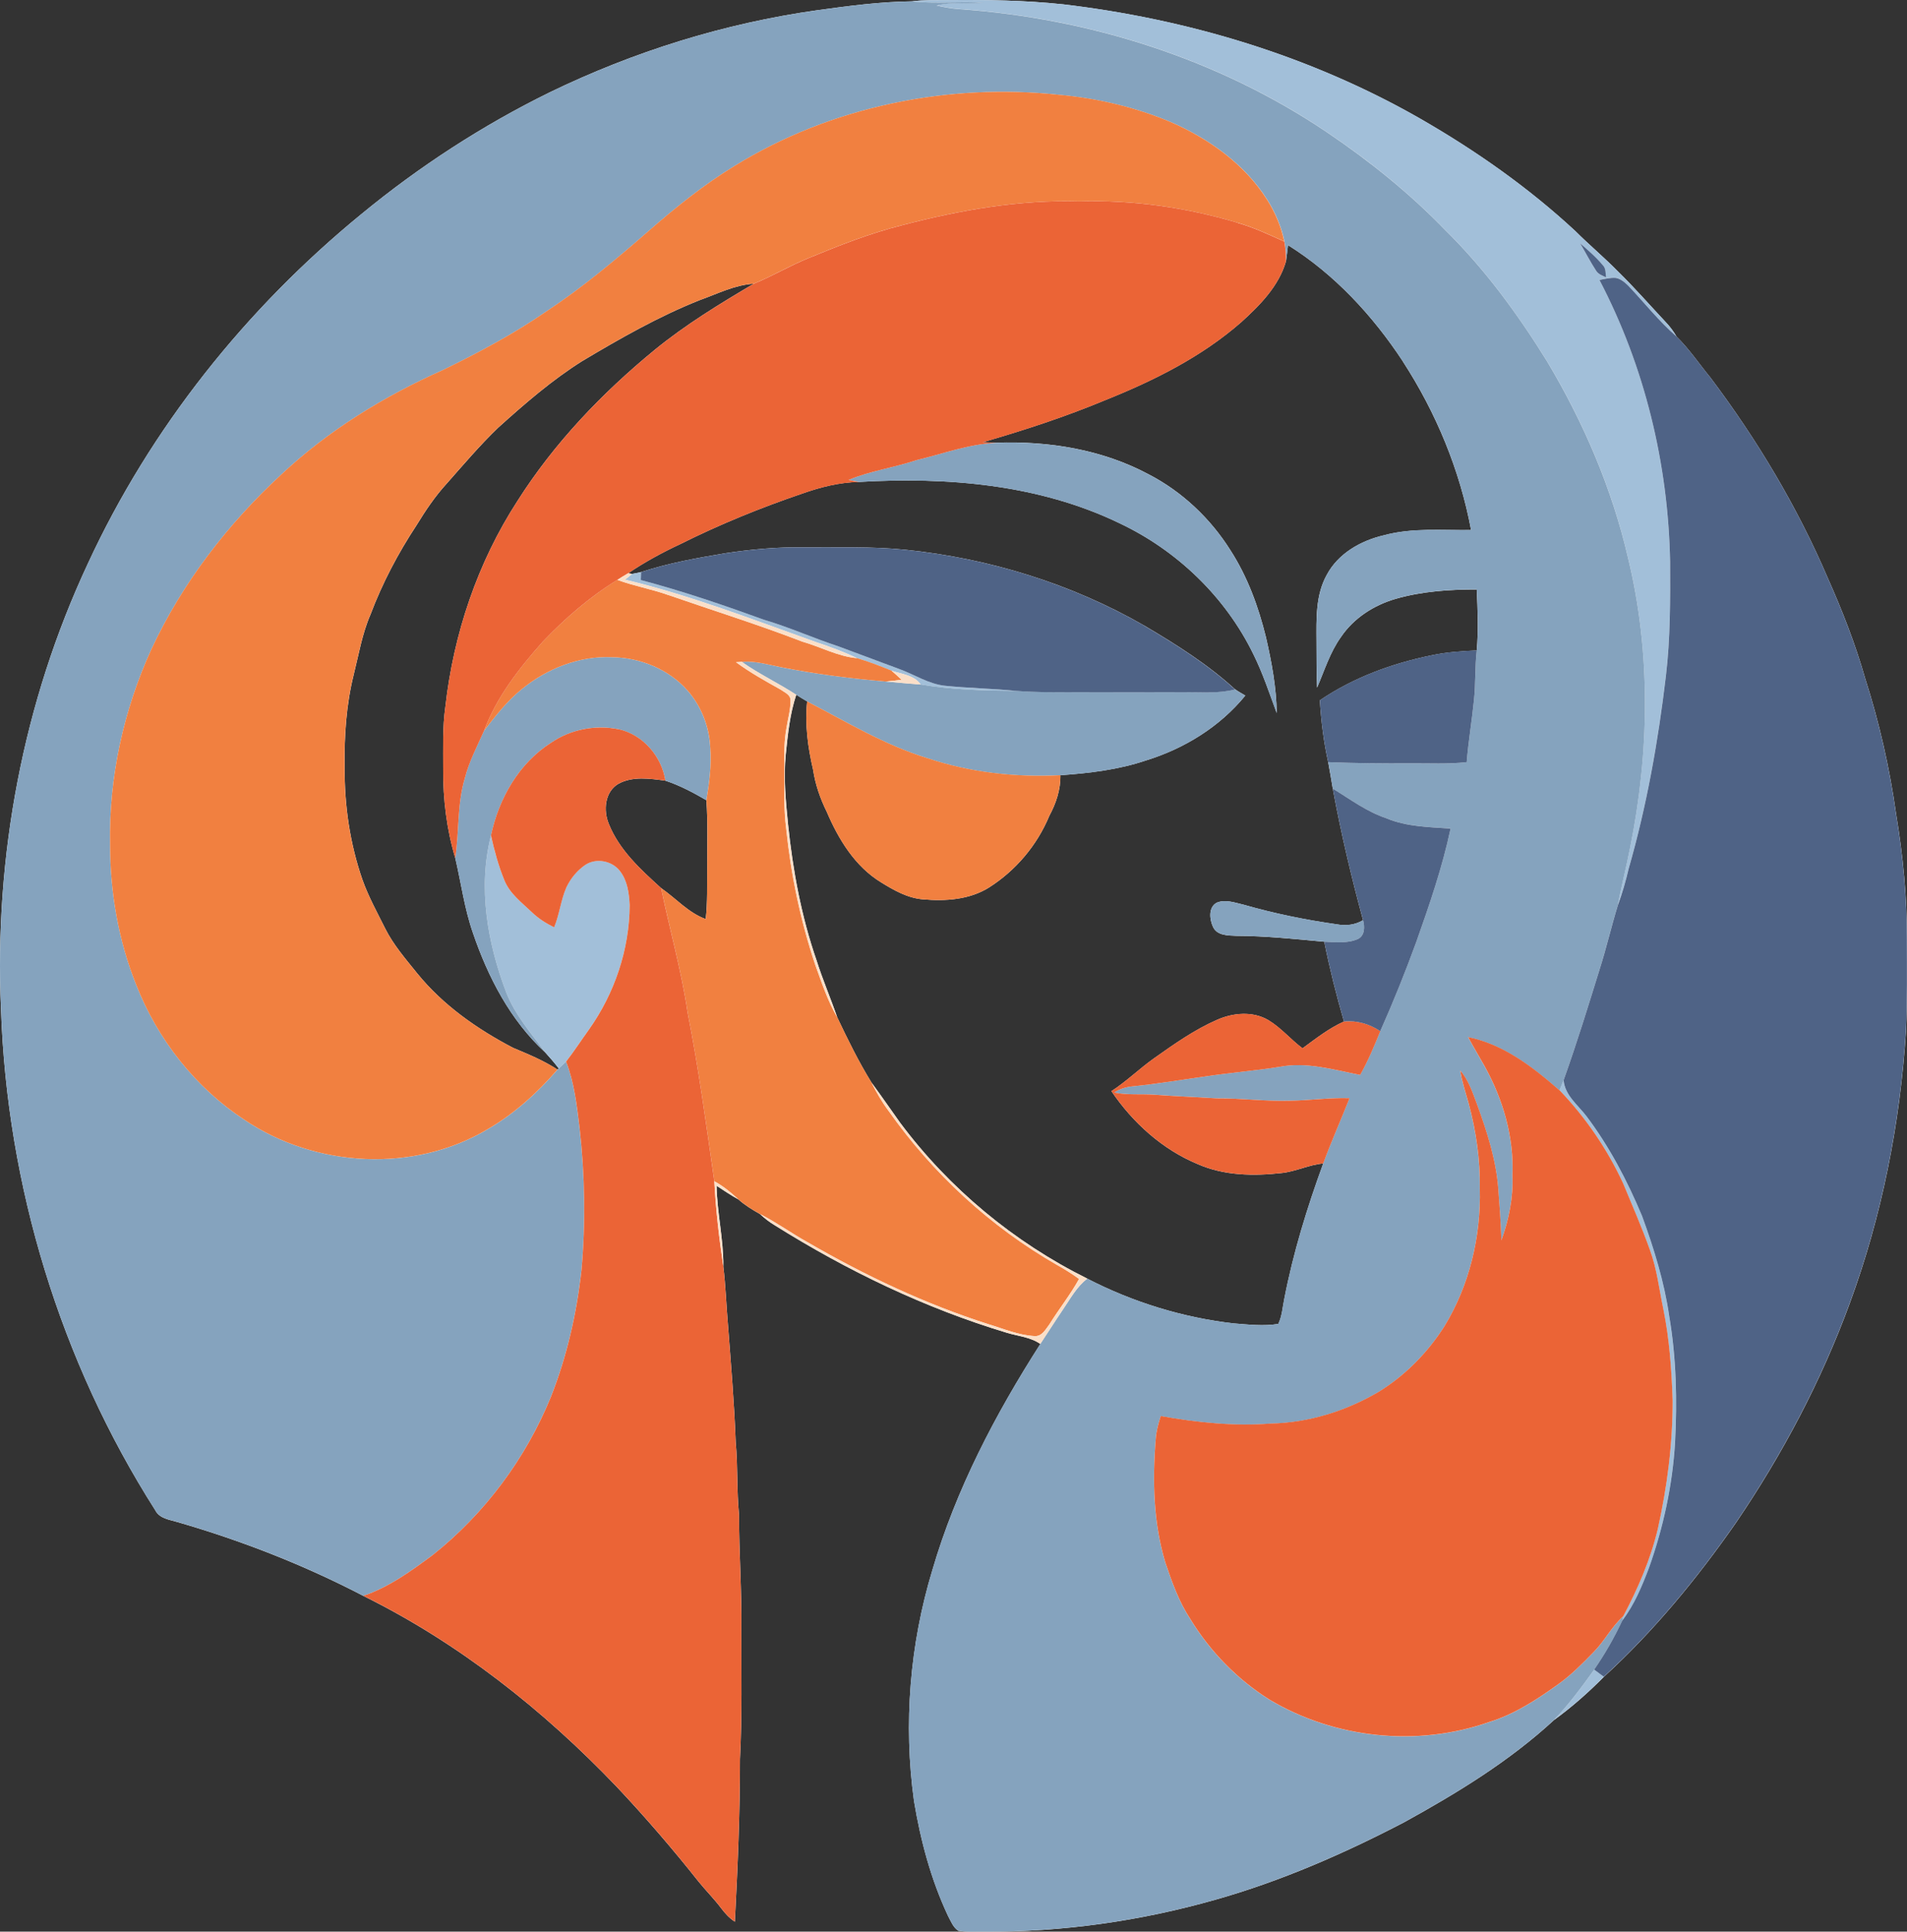 <?xml version="1.0" encoding="UTF-8"?>
<svg id="Layer_2" data-name="Layer 2" xmlns="http://www.w3.org/2000/svg" viewBox="0 0 504 510.36">
  <rect x="0" y="0" width="504" height="510.36" fill="#333333" stroke="none"/>
  <defs>
    <style>
      .cls-1 {
        fill: #a2bfd9;
      }

      .cls-2 {
        fill: #f18040;
      }

      .cls-3 {
        fill: #fff;
      }

      .cls-4 {
        fill: #4f6386;
      }

      .cls-5 {
        fill: #fbdfc8;
      }

      .cls-6 {
        fill: #eb6436;
      }

      .cls-7 {
        fill: #85a3be;
      }
    </style>
  </defs>
  <g id="Layer_1-2" data-name="Layer 1">
    <g id="Layer_1-2" data-name="Layer 1-2">
      <g>
        <path class="cls-3" d="M280.81,1.13c33.05,3.89,65.6,13.65,94.6,30.26,14.61,8.4,28.53,18.16,40.92,29.65,3.7,3.69,7.72,7.04,11.38,10.78,4.31,4.23,8.29,8.77,12.42,13.18,1.14,1.18,2.14,2.49,2.96,3.93,3.37,3.3,6.01,7.25,9,10.89,12.29,16.33,22.88,34.02,30.95,52.85,3.85,8.62,7.3,17.45,9.9,26.54,3.75,11.7,6.48,23.72,8.19,35.9,1.82,10.97,2.9,22.08,2.85,33.21.01,7.99.11,15.99-.24,23.98-1.54,24.54-6.36,48.92-14.85,72-7.53,20.56-17.85,40.05-30.15,58.11-10.23,14.66-21.65,28.57-34.85,40.63-4.09,4.13-8.48,8.02-13.2,11.43-11.8,10.87-25.58,19.28-39.56,26.98-15.98,8.34-32.6,15.58-49.95,20.49-19.75,5.61-40.27,8.53-60.8,8.42-2.37-.05-4.78.17-7.12-.25-1.38-.88-1.97-2.57-2.73-3.96-4.49-9.59-7.25-19.91-8.97-30.34-2.82-20.37-1.11-41.34,4.87-61.01,6.23-21.3,16.62-41.12,28.53-59.71-2.64-1.83-5.89-2.05-8.88-2.96-21.63-6.5-42.17-16.4-61.31-28.39-1.39-.84-2.69-1.83-3.88-2.95-2.02-1.14-4.02-2.36-5.77-3.91-1.98-1.07-3.84-2.36-5.73-3.58.12,7.15,1.86,14.18,1.78,21.35.62,5.09.78,10.23,1.22,15.33.79,10.34,1.67,20.67,2.05,31.03.6,6.39.24,12.83.88,19.22,0,10.1.74,20.17.62,30.27-.03,11.42.22,22.85-.37,34.26.02,14.34-.61,28.67-1.35,42.98-1.43-.93-2.59-2.19-3.61-3.55-1.85-2.47-4.04-4.65-5.98-7.04-6.87-8.66-14.08-17.04-21.66-25.08-19.38-20.29-41.76-37.97-66.93-50.41-15.66-8.16-32.19-14.61-49.13-19.51-2.13-.65-4.76-.9-5.89-3.15C15.92,359.61,1.83,313.3.26,266.58c-1.8-40.32,5.86-81.14,22.97-117.69,16.58-35.86,41.82-67.41,72.27-92.32,15.27-12.56,31.93-23.4,49.65-32.11,22.33-10.84,46.3-18.31,70.86-21.76,8.28-1.15,16.62-2.24,24.99-2.35,3.23-.42,6.5-.29,9.75-.33,10.03-.08,20.08.05,30.07,1.11M370.76,95.48c-7.96-12.1-18.05-23.01-30.35-30.71-.18,1.43-.31,2.87-.54,4.29-1.91,6.56-6.91,11.61-11.84,16.07-10.44,9.14-23.01,15.4-35.78,20.53-10.59,4.42-21.5,7.99-32.51,11.17,1.2.05,2.39.12,3.59.14,13.79-.5,27.97,1.78,40.25,8.35,8.82,4.56,16.3,11.63,21.6,20.04,4.52,7,7.42,14.93,9.4,23,1.51,6.58,2.76,13.27,2.85,20.05-1.93-5.21-3.67-10.5-6.14-15.49-7.38-15.19-20.21-27.49-35.38-34.66-21.31-10.31-45.59-12.29-68.9-10.93-5.17.1-10.2,1.38-15.05,3.1-10.98,3.74-21.75,8.13-32.13,13.31-4.78,2.23-9.43,4.76-13.8,7.71.26.05.77.14,1.03.18.81-.14,1.6-.3,2.39-.49,7.29-2.4,14.86-3.74,22.41-5,6.73-1.01,13.52-1.62,20.33-1.54,9.02.06,18.07-.26,27.06.64,22.15,2.28,43.92,8.97,63.28,20.11,8.37,4.95,16.68,10.18,23.89,16.77.87.6,1.8,1.11,2.71,1.65-6.75,8.26-16.13,14.02-26.24,17.14-7.3,2.47-14.99,3.37-22.63,3.91.06,3.81-1.15,7.43-2.94,10.74-3.22,7.77-8.87,14.45-15.94,18.93-5.17,3.24-11.54,3.65-17.47,3.12-4.07-.33-7.7-2.41-11.11-4.52-6.84-4.19-11.21-11.36-14.3-18.61-1.74-3.51-3.03-7.24-3.61-11.12-1.38-5.9-2.2-11.99-1.57-18.04-.97-.56-1.92-1.16-2.87-1.76-1.69,5.06-2.22,10.41-2.77,15.7-.63,6.21,0,12.44.61,18.63,1.27,12.15,3.51,24.25,7.51,35.81,1.61,5.12,3.74,10.04,5.48,15.11,2.78,5.85,5.63,11.68,9.04,17.2,2.58,3.5,5.05,7.09,7.57,10.62,12.98,17.4,30.11,31.59,49.49,41.21,12.05,6.22,25.23,10.28,38.69,11.82,3.91.31,7.88.77,11.77.14,1.01-2.07,1.12-4.42,1.59-6.64,2.36-12.2,6.03-24.11,10.29-35.76-3.81.33-7.29,2.16-11.11,2.54-7.36.81-15.1.68-22-2.34-9.35-3.86-17.23-10.95-22.87-19.31,4-2.58,7.4-5.95,11.28-8.69,5.3-3.75,10.65-7.53,16.61-10.14,4.24-1.88,9.43-2.36,13.56.06,3.37,2.02,5.92,5.12,9.05,7.46,3.52-2.57,6.97-5.3,10.96-7.08-2.01-6.94-3.79-13.98-5.21-21.08-7.75-.72-15.5-1.54-23.29-1.56-2.17-.1-5.05-.05-6.12-2.38-.92-1.98-1.26-5.17.99-6.38,2.3-.95,4.8,0,7.08.53,8.09,2.32,16.36,4.01,24.68,5.19,2.37.45,4.82.16,6.91-1.1-3.11-11.48-5.85-23.06-8-34.75-.41-2.33-.77-4.67-1.21-6.98-1.2-5.37-1.87-10.86-2.21-16.35,8.89-6.05,19.17-9.79,29.64-11.92,3.89-.83,7.86-1.07,11.82-1.27.48-5.36.25-10.74,0-16.1-7.2-.01-14.51.48-21.46,2.49-5.71,1.66-11.01,5.05-14.39,10.03-2.92,4.05-4.38,8.87-6.34,13.41-.16-4.05-.15-8.11-.16-12.16-.03-5.93-.27-12.26,2.71-17.61,3.02-5.69,9.03-9.08,15.11-10.48,7.52-2.04,15.36-1.28,23.04-1.38-2.95-15.85-9.27-31.05-18.03-44.54M199.2,74.97c-5.05.32-9.6,2.67-14.29,4.34-10.84,4.31-21.01,10.12-31.03,16.09-8.02,5.04-15.2,11.28-22.23,17.61-4.84,4.65-9.18,9.79-13.63,14.81-3.05,3.33-5.56,7.09-7.92,10.94-4.88,7.41-9.05,15.3-12.18,23.61-2.2,5.05-3.09,10.51-4.42,15.82-1.98,7.97-2.54,16.24-2.4,24.43-.1,10.14,1.39,20.31,4.72,29.89,1.59,4.44,3.87,8.57,5.97,12.78,2.2,4.4,5.46,8.12,8.51,11.92,6.81,8.38,15.8,14.66,25.27,19.62,4.04,1.7,8.1,3.35,11.78,5.77l.33-.3c-1.13-1.48-2.34-2.88-3.59-4.25-9.18-8.43-15.12-19.86-19.1-31.57-2.24-6.41-3.12-13.16-4.66-19.75-2.29-7.61-3.25-15.6-3.2-23.54.02-5.5-.2-11.03.58-16.5,2.17-19.23,8.5-38.08,19.04-54.32,9.7-15.3,22.36-28.53,36.31-39.96,8.15-6.65,17.13-12.13,26.16-17.45M186.69,211.42c-3.47-2-7.02-3.91-10.84-5.16-4.1-.54-8.69-1.25-12.48.87-3.55,2.14-3.94,7.01-2.47,10.55,2.77,6.93,8.44,12.07,13.83,16.97,3.93,2.71,7.21,6.53,11.78,8.18.5-4.44.34-8.91.39-13.37-.02-6.02.21-12.04-.21-18.04h0Z"/>
        <path class="cls-1" d="M280.81,1.13C270.82.07,260.77-.06,250.74.02c-3.26.05-6.52-.09-9.75.33,6.3.69,12.64-.05,18.95.39-4.14.33-8.35-.34-12.42.69,1.94.44,3.91.78,5.9.94,34.48,2.4,68.64,13.18,97.42,32.64,11.17,7.54,21.73,16.05,31.12,25.75,10.45,10.27,19.15,22.2,26.88,34.63,9.68,16.14,17.22,33.67,21.45,52.07,6.08,25.02,5.61,51.38.52,76.54-.98,5.07-2.3,10.07-3.23,15.14,1.17-3.16,2.09-6.41,2.86-9.69,4.77-16.58,7.79-33.64,9.82-50.77,1.21-10.06,1.16-20.2,1.12-30.32-.48-25.79-6.71-51.55-18.67-74.41,1.42-.27,2.86-.66,4.32-.54,1.3.24,2.35,1.16,3.28,2.05,4.24,4.49,8.1,9.38,12.77,13.45-.82-1.43-1.82-2.75-2.96-3.93-4.13-4.41-8.11-8.95-12.42-13.18-3.66-3.74-7.68-7.09-11.38-10.78-12.39-11.49-26.31-21.26-40.92-29.65-28.99-16.61-61.55-26.36-94.6-30.26M423.68,70.17c.78.84.61,2.08.79,3.13-.96-.47-2.09-.82-2.67-1.8-1.52-2.32-2.77-4.82-4.2-7.2,2.12,1.84,4.29,3.68,6.07,5.88M169.43,151.15c-.79.19-1.58.35-2.39.49-.62.49-1.23,1.01-1.84,1.51,17.15,4.11,33.66,10.5,50.25,16.43,3.76,1.25,7.48,2.6,11.06,4.32,3.09.92,6.1,2.08,9.09,3.3,2.68.93,5.97,1.12,7.73,3.66,8.3,1.41,16.73,1.62,25.13,1.66-6.2-.62-12.44-.7-18.64-1.34-4.34-.43-8.05-2.94-12.07-4.4-5.37-2.01-10.74-3.99-16.11-6-6.63-2.17-13-5.06-19.7-7.04-10.73-3.89-21.55-7.58-32.58-10.5.03-.7.05-1.4.07-2.1M129.77,220.74c-3.53,13.74-.95,28.36,4,41.41,2.3,5.98,6.58,10.79,10.31,15.89,1.25,1.37,2.47,2.78,3.59,4.25.65-.6,1.3-1.19,1.92-1.81,2.16-2.75,4.05-5.7,6.1-8.54,6.73-9.52,10.66-21.09,10.71-32.81-.15-3.12-.59-6.46-2.56-8.99-2.09-2.77-6.41-3.57-9.27-1.56-2.12,1.47-3.79,3.56-4.91,5.9-1.46,3.37-1.81,7.11-3.22,10.52-2.13-1.05-4.16-2.33-5.88-3.99-2.68-2.58-5.88-4.91-7.29-8.49-1.54-3.8-2.64-7.78-3.52-11.79M413.24,285.4c-.34.89-.71,1.77-1.08,2.66,6.88,7.18,12.6,15.51,16.78,24.56,2.42,5.84,4.98,11.64,7.09,17.61,1.89,5.08,2.47,10.5,3.58,15.77,1.59,7.88,2.16,15.92,2.43,23.94.04,11.43-1.43,22.82-3.9,33.96-1.93,8.12-5.26,15.81-9.16,23.15-.06.29-.18.85-.24,1.13,3.19-4.17,5.21-9.09,7.07-13.96,3.78-10.62,6.19-21.76,6.88-33.02.59-11.16.33-22.41-1.54-33.45-1.31-9.09-4.04-17.9-7.19-26.48-3.9-9.27-8.59-18.27-14.65-26.31-2.28-2.99-5.69-5.49-6.08-9.54M423.88,443.02c-.85-.63-1.7-1.26-2.55-1.88-3.31,4.62-6.7,9.2-10.65,13.3,4.71-3.41,9.1-7.29,13.2-11.43h0Z"/>
        <path class="cls-7" d="M259.94.75c-6.31-.44-12.65.3-18.95-.39-8.37.1-16.7,1.2-24.99,2.35-24.56,3.45-48.53,10.92-70.86,21.76-17.72,8.71-34.38,19.55-49.65,32.11-30.44,24.9-55.69,56.46-72.27,92.32C6.12,185.44-1.54,226.27.26,266.58c1.57,46.72,15.66,93.02,40.74,132.39,1.13,2.24,3.76,2.49,5.89,3.15,16.95,4.89,33.48,11.35,49.13,19.51,6.78-2.29,12.67-6.58,18.37-10.81,13.71-10.89,24.54-25.44,31.17-41.69,4.24-10.71,6.83-22.04,8.1-33.48,1.14-12.54.91-25.2-.5-37.71-.74-5.89-1.38-11.89-3.57-17.45-.62.62-1.27,1.21-1.92,1.81l-.33.3c-5.26,6.09-11.3,11.57-18.25,15.64-19.59,11.77-45.73,10.31-64.53-2.4-12.95-8.51-22.93-21.26-28.59-35.71-4.68-11.71-6.86-24.34-6.87-36.94-.36-17.79,3.57-35.61,10.96-51.74,8.16-17.47,20.13-32.98,34.22-46.01,12.49-11.72,27.25-20.76,42.82-27.69,9.37-4.57,18.62-9.48,27.22-15.41,9.6-6.32,18.43-13.72,27.08-21.28,7.14-6.23,14.55-12.21,22.64-17.15,25.54-15.77,56.42-22.04,86.11-18.83,10.03.93,19.95,3.26,29.25,7.16,10.08,4.39,19.55,11.09,25.52,20.53,2.14,3.37,3.73,7.11,4.55,11.04.31,1.73.46,3.5.41,5.26.23-1.43.36-2.86.54-4.29,12.3,7.7,22.38,18.6,30.35,30.71,8.76,13.49,15.07,28.68,18.03,44.54-7.68.1-15.52-.66-23.04,1.38-6.08,1.4-12.09,4.79-15.11,10.48-2.98,5.35-2.73,11.68-2.71,17.61.01,4.05,0,8.11.16,12.16,1.96-4.54,3.42-9.36,6.34-13.41,3.38-4.98,8.68-8.37,14.39-10.03,6.95-2.01,14.26-2.5,21.46-2.49.25,5.36.48,10.75,0,16.1-.49,4.33-.26,8.71-.73,13.05-.55,5.5-1.47,10.97-1.93,16.49-4.97.57-9.97.26-14.96.31-7.21.04-14.43-.02-21.64-.31.44,2.32.81,4.65,1.21,6.98,4.63,2.84,9.05,6.17,14.27,7.88,5.35,2.22,11.18,2.27,16.86,2.67-2.18,10.22-5.58,20.12-9.06,29.95-2.9,7.97-6.08,15.83-9.52,23.58-1.6,3.94-3.24,7.87-5.33,11.58-6.99-1.36-14.15-3.53-21.31-2.14-6.52,1.04-13.11,1.55-19.63,2.54-6.32.88-12.62,1.95-18.98,2.59-1.8.14-3.55.66-5.08,1.65,3.49.73,7.07.34,10.6.58,5.51.42,11.04.62,16.56.97,6.44-.05,12.84.82,19.28.62,5.26-.07,10.48-.85,15.75-.67-2.26,5.77-4.8,11.43-6.95,17.24-4.25,11.66-7.93,23.56-10.29,35.76-.47,2.22-.59,4.57-1.59,6.64-3.89.63-7.87.17-11.77-.14-13.46-1.54-26.64-5.6-38.69-11.82-2.83,2.14-4.5,5.35-6.48,8.22-2.02,2.98-3.94,6.03-5.94,9.03-11.91,18.59-22.3,38.41-28.53,59.71-5.98,19.67-7.68,40.64-4.87,61.01,1.72,10.43,4.47,20.75,8.97,30.34.76,1.39,1.35,3.07,2.73,3.96,2.35.42,4.75.2,7.12.25,20.53.11,41.05-2.82,60.8-8.42,17.35-4.92,33.97-12.16,49.95-20.49,13.98-7.7,27.76-16.1,39.56-26.98,3.95-4.1,7.33-8.69,10.65-13.3,2.82-4.1,5.32-8.45,7.43-12.96.06-.28.18-.84.24-1.13-3.08,2.74-4.92,6.53-7.81,9.44-2.91,2.99-5.85,5.98-9.25,8.42-5.67,4.09-11.63,8-18.36,10.07-18.98,6.66-40.82,4.39-58.09-5.93-8.46-5.32-15.65-12.68-20.87-21.23-3.03-4.57-4.87-9.78-6.62-14.93-3.18-10.51-3.45-21.69-2.56-32.57.14-2.12.68-4.18,1.34-6.18,9.57,1.7,19.33,2.73,29.05,1.98,10-.19,19.83-3.28,28.45-8.33,7.03-4.3,12.99-10.36,17.43-17.32,6.65-10.86,9.72-23.77,9.39-36.48.12-7.56-.98-15.11-2.94-22.4-.81-2.91-1.78-5.78-2.23-8.77,2.25,2.63,3.33,5.96,4.51,9.16,2.57,7.11,4.95,14.4,5.53,21.99.32,4.58.72,9.16.82,13.76,2-5.49,3.17-11.3,2.93-17.17.44-10.11-2.5-20.15-7.39-28.91-1.42-2.56-2.95-5.05-4.32-7.63,9.35,1.89,17.1,7.92,24.15,14.05.37-.88.74-1.76,1.08-2.66,3.47-9.73,6.52-19.6,9.57-29.46,1.76-5.55,3.05-11.23,4.78-16.79.93-5.08,2.25-10.07,3.23-15.14,5.1-25.15,5.56-51.51-.52-76.54-4.24-18.4-11.78-35.92-21.45-52.07-7.72-12.44-16.43-24.36-26.88-34.63-9.39-9.71-19.96-18.21-31.12-25.75-28.79-19.46-62.94-30.23-97.42-32.64-1.99-.16-3.96-.5-5.9-.94,4.07-1.03,8.28-.35,12.42-.69M303.57,125.34c-12.28-6.57-26.46-8.85-40.25-8.35-7.21.3-14.04,2.89-21,4.55-5.95,1.99-12.24,2.84-18.05,5.25.91.19,1.81.39,2.73.55,23.31-1.36,47.59.62,68.9,10.93,15.18,7.17,28,19.47,35.38,34.66,2.47,4.98,4.21,10.28,6.14,15.49-.09-6.78-1.34-13.47-2.85-20.05-1.98-8.07-4.88-16-9.4-23-5.3-8.41-12.78-15.48-21.6-20.04M181.72,182.46c-4.99-5.67-12.53-8.72-19.99-8.82-8.64-.39-17.17,3-23.83,8.43-3.86,3.1-6.91,7.05-9.94,10.93-1.84,4.15-4.01,8.18-5.11,12.61-2.06,6.86-1.47,14.09-2.53,21.11,1.54,6.58,2.42,13.34,4.66,19.75,3.98,11.71,9.92,23.14,19.1,31.57-3.73-5.09-8.01-9.91-10.31-15.89-4.95-13.05-7.53-27.67-4-41.41,2.05-9.77,7.41-19.15,15.94-24.54,5.21-3.57,11.88-4.8,18.03-3.47,6.28,1.5,11.14,7.16,12.11,13.53,3.82,1.26,7.37,3.16,10.84,5.16.78-4.6,1.38-9.27,1.01-13.95-.26-5.49-2.37-10.89-5.98-15.01M206.08,176.22c-3.31-.66-6.62-1.66-10.04-1.35,4.59,3.24,9.7,5.63,14.4,8.7.95.6,1.9,1.2,2.87,1.76,10.41,5.39,20.54,11.56,31.81,15,11.29,3.77,23.27,5.11,35.12,4.5,7.64-.53,15.34-1.43,22.63-3.91,10.11-3.11,19.49-8.87,26.24-17.14-.91-.54-1.84-1.05-2.71-1.65-4.34,1.14-8.85.71-13.28.75-9.07.04-18.15.02-27.22.01-5.81-.04-11.64.1-17.44-.38-8.39-.04-16.83-.25-25.13-1.66-3.06-.26-6.12-.49-9.19-.79-9.41-.79-18.79-1.98-28.06-3.84M328.65,239.02c-2.29-.53-4.78-1.47-7.08-.53-2.25,1.21-1.91,4.4-.99,6.38,1.07,2.33,3.95,2.27,6.12,2.38,7.79.02,15.54.84,23.29,1.56,2.95.14,6.11.51,8.89-.71,1.88-.93,1.83-3.26,1.36-5-2.09,1.26-4.54,1.55-6.91,1.1-8.32-1.18-16.59-2.87-24.68-5.19h0Z"/>
        <path class="cls-2" d="M280.14,25.07c-29.69-3.2-60.57,3.06-86.11,18.83-8.09,4.95-15.5,10.92-22.64,17.15-8.65,7.55-17.48,14.95-27.08,21.28-8.6,5.93-17.85,10.84-27.22,15.41-15.57,6.93-30.33,15.97-42.82,27.69-14.09,13.03-26.06,28.54-34.22,46.01-7.39,16.14-11.31,33.95-10.96,51.74.02,12.6,2.19,25.24,6.87,36.94,5.65,14.45,15.64,27.2,28.59,35.71,18.8,12.71,44.94,14.17,64.53,2.4,6.96-4.07,12.99-9.55,18.25-15.64-3.69-2.42-7.75-4.07-11.78-5.77-9.47-4.96-18.46-11.24-25.27-19.62-3.05-3.8-6.31-7.52-8.51-11.92-2.09-4.21-4.38-8.34-5.97-12.78-3.33-9.58-4.82-19.75-4.72-29.89-.14-8.2.42-16.46,2.4-24.43,1.33-5.31,2.22-10.77,4.42-15.82,3.14-8.31,7.3-16.21,12.18-23.61,2.36-3.85,4.87-7.61,7.92-10.94,4.45-5.02,8.78-10.16,13.63-14.81,7.03-6.33,14.21-12.57,22.23-17.61,10.02-5.97,20.18-11.78,31.03-16.09,4.69-1.67,9.24-4.02,14.29-4.34,4.93-2.01,9.53-4.76,14.47-6.77,8.1-3.35,16.29-6.58,24.81-8.71,15.27-3.99,31.01-6.74,46.84-6.28,14.13-.42,28.28,1.63,41.82,5.66,4.25,1.23,8.27,3.11,12.3,4.93-.82-3.93-2.4-7.67-4.55-11.04-5.97-9.44-15.44-16.14-25.52-20.53-9.3-3.9-19.22-6.24-29.25-7.16M176.6,157.2c-4.41-1.58-9.05-2.36-13.44-4-7.25,4.47-13.76,10.11-19.65,16.26-6.23,7.02-12.24,14.63-15.54,23.54,3.03-3.88,6.08-7.83,9.94-10.93,6.66-5.44,15.19-8.82,23.83-8.43,7.46.09,14.99,3.15,19.99,8.82,3.61,4.13,5.73,9.52,5.98,15.01.37,4.68-.24,9.35-1.01,13.95.42,6,.19,12.02.21,18.04-.05,4.45.11,8.93-.39,13.37-4.57-1.65-7.85-5.47-11.78-8.18,2.26,10.98,5.37,21.79,7,32.9,2.91,14.76,4.93,29.67,7.06,44.56,2.32,1.27,4.4,2.93,6.32,4.75,1.75,1.55,3.74,2.78,5.77,3.91,4.34,2.2,8.28,5.08,12.54,7.44,15.14,8.77,31.04,16.3,47.71,21.63,4.05,1.21,8.04,2.95,12.31,3.17,1.93.14,2.93-1.83,3.94-3.15,2.51-4.05,5.51-7.78,7.81-11.96-1.87-1.35-3.82-2.58-5.83-3.69-17.58-10.08-32.83-24.13-44.53-40.73-1.75-2.33-3.21-4.86-4.51-7.47-3.41-5.52-6.26-11.35-9.04-17.2-2.55-4.4-4.13-9.25-5.85-14.01-3.86-11.55-6.36-23.54-7.62-35.65-.74-5.67-.49-11.4-.55-17.1-.02-3.23.02-6.48.59-9.66.38-2.47,1.12-4.92,1.08-7.44-.03-1.45-1.62-2.03-2.62-2.76-4.02-2.25-8.06-4.49-11.78-7.23.52-.04,1.03-.07,1.53-.09,3.42-.31,6.73.7,10.04,1.35,9.27,1.86,18.65,3.06,28.06,3.84,1.38-.11,2.75-.29,4.12-.47-.87-.81-1.74-1.63-2.66-2.4-2.98-1.22-5.99-2.38-9.09-3.3-5.09-.46-9.64-2.99-14.5-4.38-11.67-4.51-23.6-8.22-35.42-12.32M245.12,200.32c-11.27-3.44-21.4-9.6-31.81-15-.63,6.05.19,12.14,1.57,18.04.59,3.88,1.88,7.61,3.61,11.12,3.08,7.25,7.46,14.42,14.3,18.61,3.41,2.11,7.04,4.19,11.11,4.52,5.93.53,12.3.12,17.47-3.12,7.07-4.48,12.72-11.16,15.94-18.93,1.79-3.31,3-6.92,2.94-10.74-11.85.6-23.83-.73-35.12-4.5h0Z"/>
        <path class="cls-6" d="M327.15,58.87c-13.54-4.03-27.69-6.08-41.82-5.66-15.83-.47-31.57,2.28-46.84,6.28-8.52,2.13-16.71,5.36-24.81,8.71-4.94,2.01-9.54,4.76-14.47,6.77-9.03,5.32-18.01,10.8-26.16,17.45-13.95,11.42-26.6,24.66-36.31,39.96-10.54,16.24-16.87,35.09-19.04,54.32-.78,5.46-.56,10.99-.58,16.5-.05,7.94.91,15.93,3.2,23.54,1.06-7.02.47-14.25,2.53-21.11,1.11-4.43,3.28-8.46,5.11-12.61,3.31-8.91,9.31-16.51,15.54-23.54,5.89-6.16,12.39-11.8,19.65-16.26.95-.6,1.89-1.19,2.86-1.75,4.37-2.95,9.02-5.48,13.8-7.71,10.38-5.19,21.15-9.58,32.13-13.31,4.85-1.72,9.88-2.99,15.05-3.1-.91-.16-1.82-.36-2.73-.55,5.81-2.41,12.1-3.26,18.05-5.25,6.96-1.66,13.79-4.25,21-4.55-1.2-.02-2.39-.09-3.59-.14,11.01-3.18,21.92-6.76,32.51-11.17,12.77-5.13,25.34-11.39,35.78-20.53,4.93-4.46,9.94-9.51,11.84-16.07.06-1.76-.1-3.54-.41-5.26-4.03-1.82-8.05-3.71-12.3-4.93M163.73,192.73c-6.15-1.32-12.82-.1-18.03,3.47-8.53,5.39-13.89,14.78-15.94,24.54.88,4,1.97,7.98,3.52,11.79,1.42,3.58,4.61,5.92,7.29,8.49,1.72,1.66,3.75,2.94,5.88,3.99,1.41-3.41,1.76-7.14,3.22-10.52,1.11-2.34,2.79-4.43,4.91-5.9,2.86-2.01,7.17-1.21,9.27,1.56,1.97,2.53,2.41,5.87,2.56,8.99-.05,11.71-3.98,23.29-10.71,32.81-2.05,2.83-3.94,5.79-6.1,8.54,2.19,5.56,2.84,11.56,3.57,17.45,1.41,12.51,1.63,25.17.5,37.71-1.27,11.44-3.86,22.77-8.1,33.48-6.63,16.25-17.47,30.8-31.17,41.69-5.7,4.23-11.59,8.52-18.37,10.81,25.17,12.44,47.54,30.12,66.93,50.41,7.58,8.03,14.8,16.42,21.66,25.08,1.94,2.39,4.13,4.57,5.98,7.04,1.01,1.36,2.18,2.62,3.61,3.55.74-14.32,1.37-28.64,1.35-42.98.6-11.41.34-22.84.37-34.26.12-10.1-.62-20.17-.62-30.27-.64-6.39-.28-12.83-.88-19.22-.38-10.36-1.26-20.69-2.05-31.03-.44-5.11-.6-10.24-1.22-15.33-1.11-7.47-1.99-14.97-2.37-22.52-2.13-14.89-4.14-29.8-7.06-44.56-1.63-11.12-4.75-21.92-7-32.9-5.39-4.9-11.05-10.03-13.83-16.97-1.47-3.54-1.08-8.42,2.47-10.55,3.79-2.12,8.38-1.41,12.48-.87-.97-6.37-5.84-12.04-12.11-13.53M335.19,269.51c-4.13-2.43-9.32-1.94-13.56-.06-5.97,2.6-11.31,6.38-16.61,10.14-3.89,2.73-7.28,6.11-11.28,8.69,5.64,8.37,13.52,15.45,22.87,19.31,6.9,3.02,14.64,3.15,22,2.34,3.81-.37,7.29-2.21,11.11-2.54,2.14-5.82,4.68-11.48,6.95-17.24-5.27-.18-10.49.6-15.75.67-6.44.2-12.85-.67-19.28-.62-5.52-.35-11.05-.55-16.56-.97-3.53-.24-7.11.15-10.6-.58,1.52-.99,3.28-1.51,5.08-1.65,6.35-.64,12.65-1.71,18.98-2.59,6.53-.99,13.12-1.5,19.63-2.54,7.16-1.39,14.32.78,21.31,2.14,2.09-3.71,3.73-7.64,5.33-11.58-2.82-1.89-6.19-2.88-9.59-2.55-3.99,1.78-7.45,4.51-10.96,7.08-3.14-2.34-5.68-5.44-9.05-7.46M412.16,288.06c-7.04-6.14-14.8-12.17-24.15-14.05,1.37,2.58,2.89,5.07,4.32,7.63,4.89,8.77,7.83,18.8,7.39,28.91.24,5.86-.93,11.67-2.93,17.17-.1-4.6-.49-9.18-.82-13.76-.59-7.59-2.95-14.88-5.53-21.99-1.19-3.2-2.27-6.53-4.51-9.16.45,2.99,1.42,5.86,2.23,8.77,1.96,7.29,3.06,14.84,2.94,22.4.33,12.71-2.74,25.62-9.39,36.48-4.44,6.96-10.39,13.02-17.43,17.32-8.62,5.05-18.45,8.13-28.45,8.33-9.72.75-19.48-.27-29.05-1.98-.66,2-1.2,4.06-1.34,6.18-.88,10.89-.62,22.06,2.56,32.57,1.75,5.16,3.59,10.36,6.62,14.93,5.22,8.55,12.41,15.91,20.87,21.23,17.27,10.32,39.11,12.59,58.09,5.93,6.73-2.07,12.69-5.98,18.36-10.07,3.4-2.43,6.34-5.43,9.25-8.42,2.89-2.91,4.73-6.7,7.81-9.44,3.9-7.34,7.23-15.03,9.16-23.15,2.47-11.14,3.94-22.53,3.9-33.96-.27-8.02-.84-16.06-2.43-23.94-1.12-5.28-1.7-10.7-3.58-15.77-2.12-5.97-4.67-11.76-7.09-17.61-4.19-9.05-9.9-17.38-16.78-24.56h0Z"/>
        <path class="cls-4" d="M423.68,70.17c-1.78-2.19-3.95-4.03-6.07-5.88,1.42,2.38,2.68,4.88,4.2,7.2.58.99,1.71,1.33,2.67,1.8-.18-1.05-.01-2.28-.79-3.13M430.32,75.48c-.93-.9-1.97-1.81-3.28-2.05-1.46-.11-2.9.27-4.32.54,11.96,22.86,18.19,48.61,18.67,74.41.04,10.11.09,20.25-1.12,30.32-2.03,17.13-5.05,34.18-9.82,50.77-.77,3.28-1.69,6.53-2.86,9.69-1.72,5.56-3.01,11.24-4.78,16.79-3.05,9.86-6.1,19.74-9.57,29.46.38,4.04,3.8,6.54,6.08,9.54,6.06,8.04,10.76,17.04,14.65,26.31,3.15,8.59,5.88,17.4,7.19,26.48,1.88,11.04,2.13,22.29,1.54,33.45-.69,11.27-3.1,22.4-6.88,33.02-1.86,4.88-3.88,9.79-7.07,13.96-2.11,4.52-4.6,8.86-7.43,12.96.85.62,1.7,1.25,2.55,1.88,13.2-12.06,24.62-25.96,34.85-40.63,12.3-18.06,22.62-37.55,30.15-58.11,8.49-23.08,13.31-47.46,14.85-72,.35-7.99.26-15.98.24-23.98.05-11.13-1.03-22.24-2.85-33.21-1.71-12.17-4.45-24.19-8.19-35.9-2.6-9.09-6.06-17.92-9.9-26.54-8.07-18.83-18.66-36.52-30.95-52.85-2.98-3.64-5.63-7.59-9-10.89-4.67-4.07-8.52-8.96-12.77-13.45M302.51,165.36c-19.36-11.14-41.13-17.83-63.28-20.11-8.99-.9-18.03-.58-27.06-.64-6.81-.08-13.6.54-20.33,1.54-7.55,1.26-15.12,2.6-22.41,5-.02.7-.05,1.39-.07,2.1,11.04,2.92,21.85,6.61,32.58,10.5,6.7,1.98,13.07,4.87,19.7,7.04,5.37,2.02,10.74,3.99,16.11,6,4.03,1.46,7.73,3.97,12.07,4.4,6.2.63,12.44.72,18.64,1.34,5.8.47,11.63.34,17.44.38,9.07.01,18.15.02,27.22-.01,4.43-.04,8.94.39,13.28-.75-7.21-6.59-15.52-11.83-23.89-16.77M390.28,171.83c-3.96.19-7.94.43-11.82,1.27-10.47,2.13-20.75,5.86-29.64,11.92.33,5.49,1,10.98,2.21,16.35,7.21.29,14.42.35,21.64.31,4.99-.05,9.99.25,14.96-.31.45-5.52,1.38-10.98,1.93-16.49.46-4.33.23-8.71.73-13.05M366.51,216.23c-5.22-1.71-9.64-5.04-14.27-7.88,2.14,11.69,4.89,23.27,8,34.75.47,1.74.52,4.07-1.36,5-2.78,1.22-5.94.84-8.89.71,1.42,7.1,3.2,14.13,5.21,21.08,3.4-.34,6.77.66,9.59,2.55,3.44-7.74,6.62-15.61,9.52-23.58,3.48-9.83,6.89-19.74,9.06-29.95-5.68-.4-11.51-.46-16.86-2.67h0Z"/>
        <path class="cls-5" d="M166.02,151.46c-.97.55-1.92,1.14-2.86,1.75,4.39,1.64,9.03,2.42,13.44,4,11.81,4.09,23.75,7.81,35.42,12.32,4.86,1.39,9.41,3.92,14.5,4.38-3.58-1.71-7.3-3.07-11.06-4.32-16.59-5.93-33.1-12.32-50.25-16.43.61-.51,1.23-1.02,1.84-1.51-.26-.05-.77-.14-1.03-.18M196.04,174.87c-.5.02-1.01.05-1.53.09,3.72,2.74,7.76,4.98,11.78,7.23,1,.73,2.59,1.32,2.62,2.76.05,2.52-.7,4.96-1.08,7.44-.57,3.19-.6,6.43-.59,9.66.05,5.7-.19,11.43.55,17.1,1.26,12.11,3.76,24.1,7.62,35.65,1.72,4.76,3.31,9.61,5.85,14.01-1.74-5.07-3.87-9.99-5.48-15.11-4-11.55-6.24-23.66-7.51-35.81-.61-6.18-1.24-12.42-.61-18.63.55-5.29,1.08-10.63,2.77-15.7-4.7-3.07-9.8-5.46-14.4-8.7M243.33,180.86c-1.76-2.54-5.05-2.73-7.73-3.66.92.77,1.79,1.59,2.66,2.4-1.37.18-2.74.36-4.12.47,3.06.31,6.12.54,9.19.79M237.88,296.63c-2.52-3.54-4.99-7.12-7.57-10.62,1.3,2.61,2.76,5.14,4.51,7.47,11.7,16.6,26.95,30.65,44.53,40.73,2.01,1.12,3.96,2.35,5.83,3.69-2.3,4.18-5.3,7.92-7.81,11.96-1,1.32-2.01,3.29-3.94,3.15-4.27-.22-8.26-1.96-12.31-3.17-16.67-5.33-32.58-12.86-47.71-21.63-4.25-2.35-8.2-5.23-12.54-7.44,1.19,1.12,2.48,2.11,3.88,2.95,19.14,12,39.68,21.89,61.31,28.39,2.99.91,6.24,1.13,8.88,2.96,2-3,3.92-6.05,5.94-9.03,1.98-2.87,3.65-6.08,6.48-8.22-19.38-9.62-36.51-23.81-49.49-41.21M195.11,316.86c-1.93-1.81-4-3.48-6.32-4.75.38,7.54,1.26,15.05,2.37,22.52.08-7.17-1.66-14.2-1.78-21.35,1.89,1.22,3.75,2.51,5.73,3.58h0Z"/>
      </g>
    </g>
  </g>
</svg>